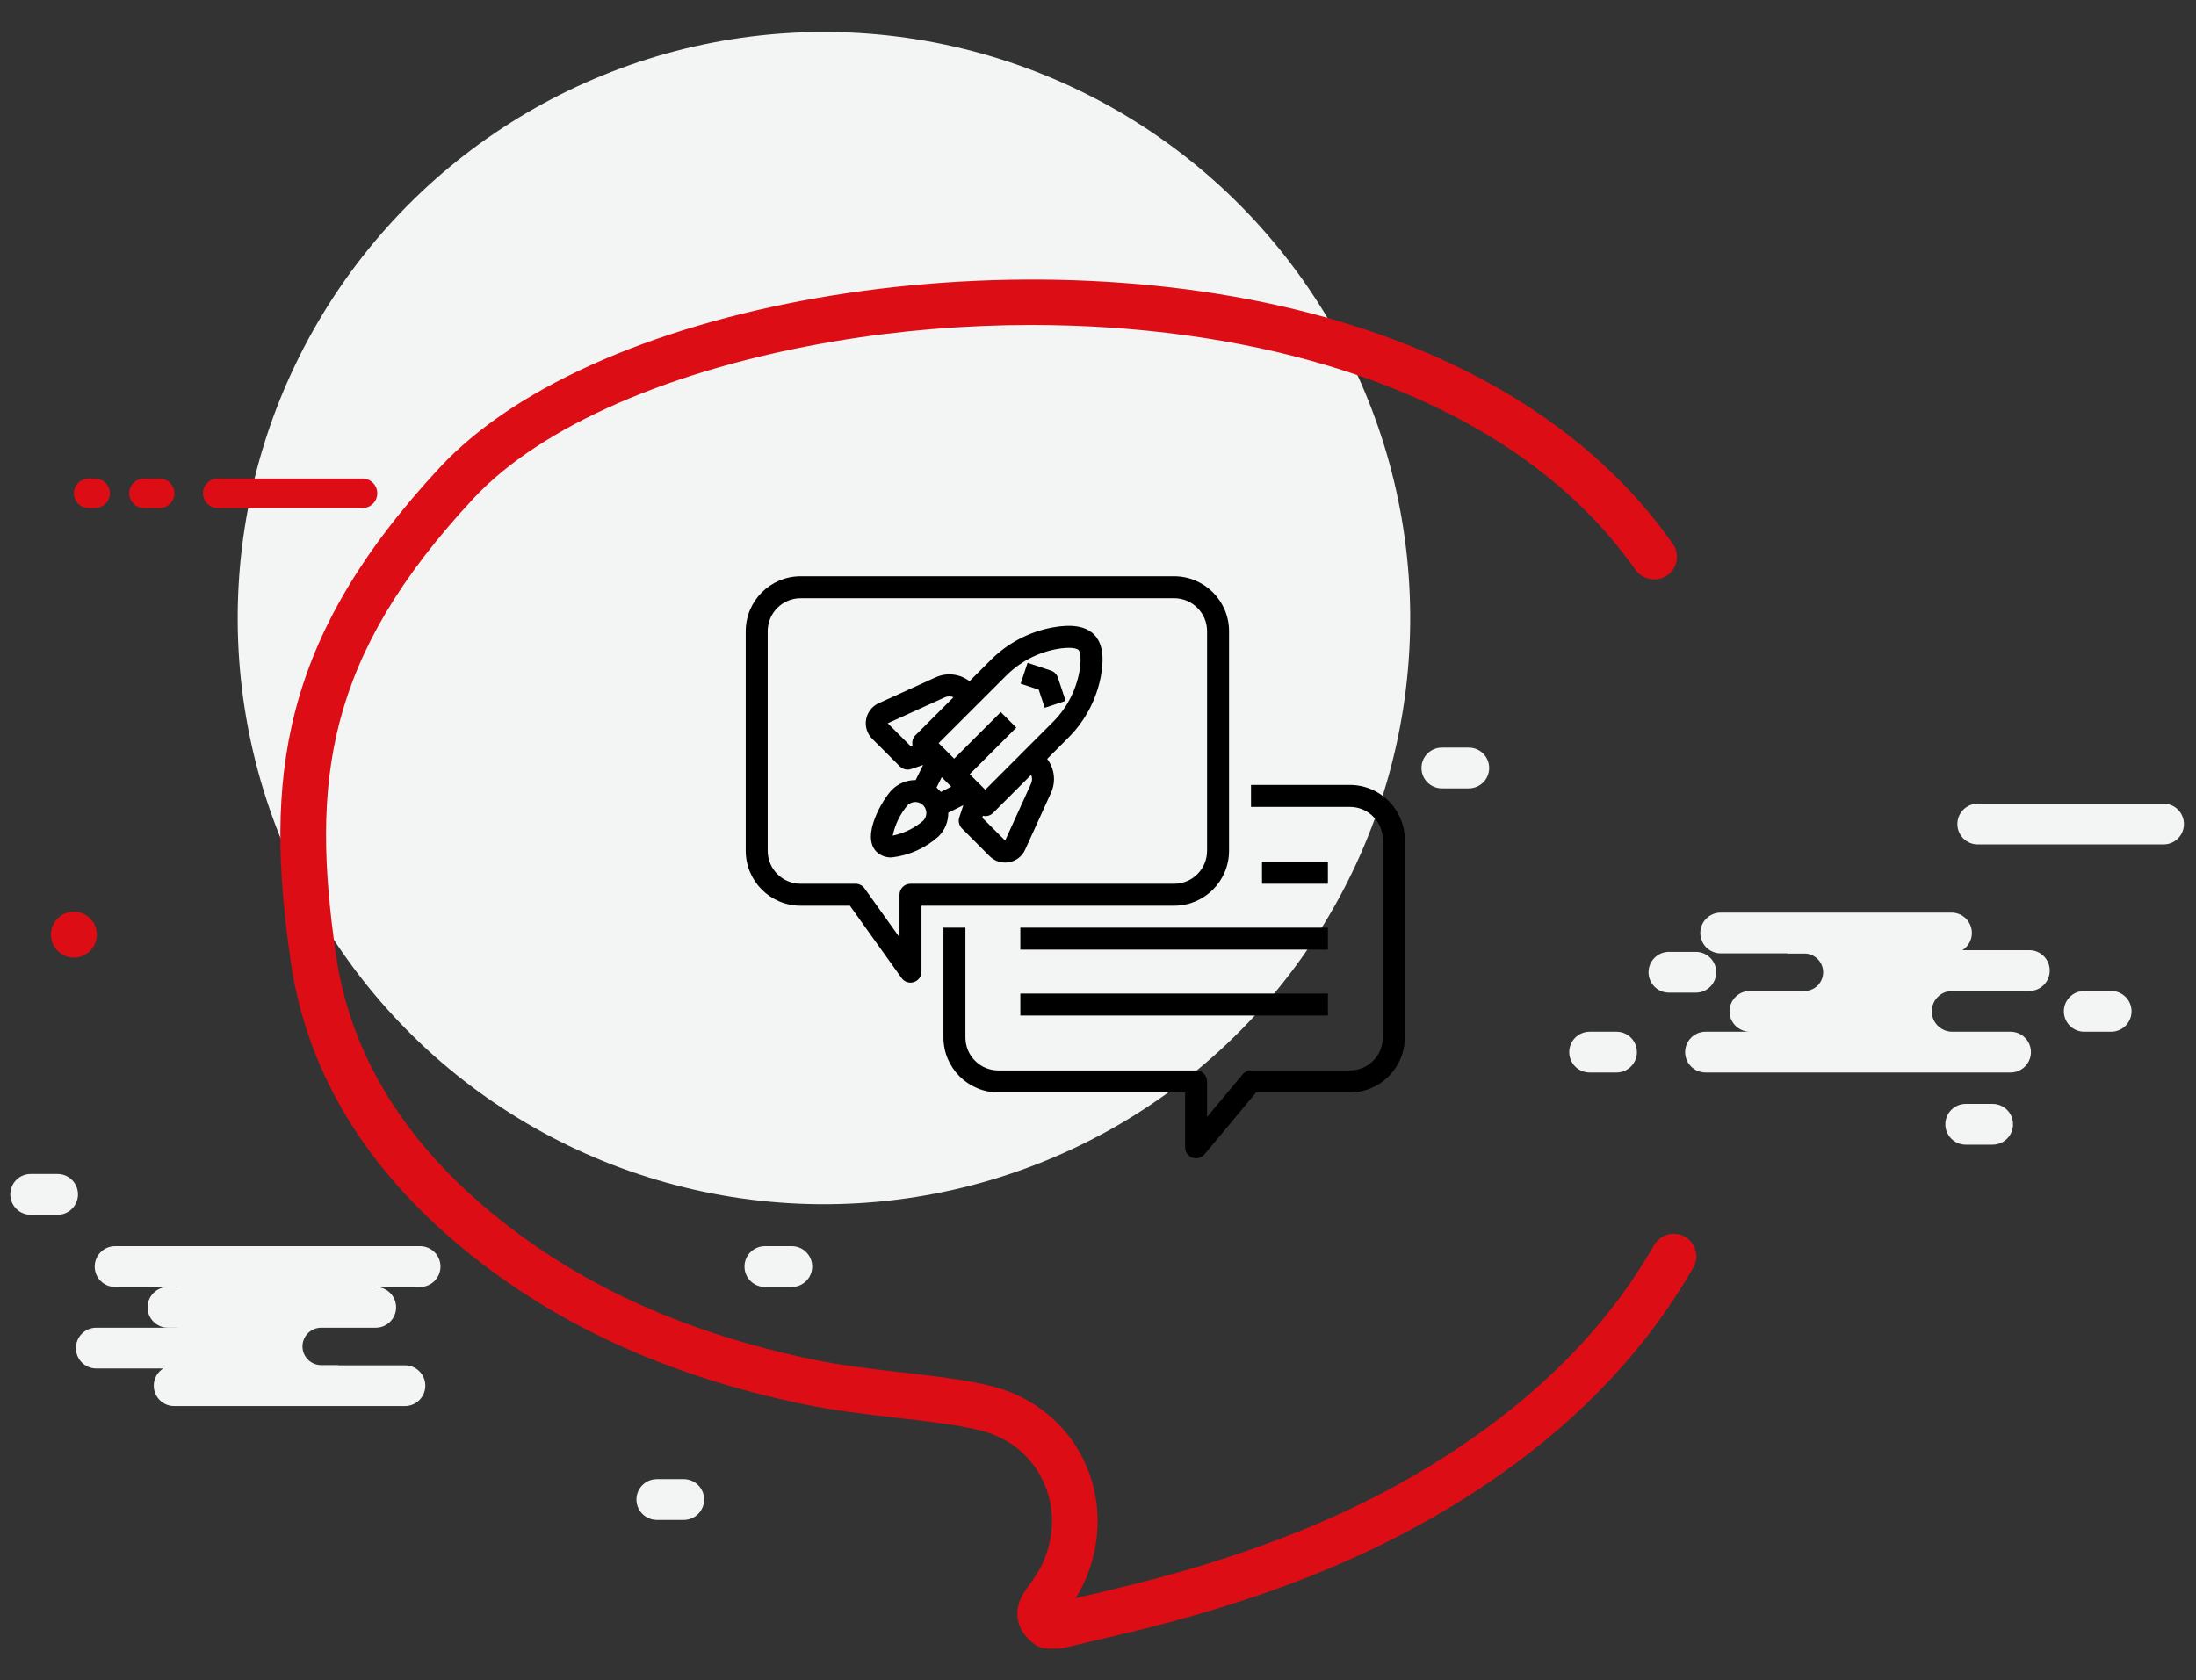 <?xml version="1.0" encoding="utf-8"?>
<!-- Generator: Adobe Illustrator 26.1.0, SVG Export Plug-In . SVG Version: 6.00 Build 0)  -->
<svg version="1.1" id="Layer_1" xmlns="http://www.w3.org/2000/svg" xmlns:xlink="http://www.w3.org/1999/xlink" x="0px" y="0px"
	 viewBox="0 0 566.929 433.913" style="enable-background:new 0 0 566.929 433.913;" xml:space="preserve">
<rect x="0" y="0" width="566.929" height="433.913" fill="#333333" stroke="none"/>
<style type="text/css">
	.st0{fill:#F3F4F4;}
	.st1{fill:#DC0D15;}
</style>
<g>
	<g>
		<path class="st0" d="M500.261,257.431c-0.952,0.952-1.542,2.267-1.542,3.721c0,2.908,2.358,5.263,5.264,5.263h15.068
			c2.908,0,5.263,2.358,5.263,5.266c0,1.452-0.588,2.769-1.54,3.721c-0.954,0.954-2.27,1.542-3.724,1.542h-78.742
			c-1.452,0-2.769-0.588-3.721-1.542c-0.954-0.952-1.543-2.27-1.543-3.721c0-2.908,2.358-5.266,5.264-5.266h11.459
			c-2.906,0-5.264-2.355-5.264-5.263c0-1.454,0.588-2.769,1.543-3.721c0.952-0.954,2.269-1.542,3.721-1.542h14.078
			c1.334,0,2.54-0.54,3.413-1.413c0.873-0.875,1.413-2.08,1.413-3.413c0-2.664-2.16-4.826-4.826-4.826h-4.429
			c0.028-0.022,0.057-0.041,0.086-0.055h-17.277c-1.454,0-2.772-0.588-3.724-1.54c-0.952-0.954-1.542-2.27-1.542-3.723
			c0-2.908,2.358-5.263,5.266-5.263H503.8c1.454,0,2.769,0.588,3.723,1.54c0.954,0.954,1.542,2.27,1.542,3.723
			c0,1.868-0.973,3.506-2.439,4.441h17.275c2.908,0,5.264,2.358,5.264,5.266c0,1.454-0.588,2.769-1.542,3.721
			c-0.952,0.952-2.267,1.542-3.721,1.542h-19.92C502.528,255.888,501.212,256.477,500.261,257.431z"/>
	</g>
	<g>
		<path class="st0" d="M545.025,255.888h-6.948c-2.907,0-5.264,2.357-5.264,5.264c0,2.907,2.357,5.264,5.264,5.264h6.948
			c2.907,0,5.264-2.357,5.264-5.264C550.289,258.245,547.932,255.888,545.025,255.888z"/>
	</g>
	<g>
		<path class="st0" d="M379.189,193.05h-6.948c-2.907,0-5.264,2.357-5.264,5.264l0,0c0,2.907,2.357,5.264,5.264,5.264h6.948
			c2.907,0,5.264-2.357,5.264-5.264l0,0C384.453,195.407,382.096,193.05,379.189,193.05z"/>
	</g>
	<g>
		<path class="st0" d="M417.33,266.416h-6.948c-2.907,0-5.264,2.357-5.264,5.264l0,0c0,2.907,2.357,5.264,5.264,5.264h6.948
			c2.907,0,5.264-2.357,5.264-5.264l0,0C422.594,268.773,420.237,266.416,417.33,266.416z"/>
	</g>
	<g>
		<path class="st0" d="M443.069,251.063L443.069,251.063c0-2.907-2.357-5.264-5.264-5.264h-6.948c-2.907,0-5.264,2.357-5.264,5.264
			l0,0c0,2.907,2.357,5.264,5.264,5.264h6.948C440.713,256.327,443.069,253.97,443.069,251.063z"/>
	</g>
	<g>
		<path class="st0" d="M514.428,285.055h-6.949c-2.907,0-5.264,2.357-5.264,5.264l0,0c0,2.907,2.357,5.264,5.264,5.264h6.949
			c2.907,0,5.264-2.357,5.264-5.264l0,0C519.692,287.412,517.335,285.055,514.428,285.055z"/>
	</g>
	<g>
		<path class="st0" d="M558.551,207.526h-47.966c-2.907,0-5.264,2.357-5.264,5.264l0,0c0,2.907,2.357,5.264,5.264,5.264h47.966
			c2.907,0,5.264-2.357,5.264-5.264l0,0C563.815,209.882,561.459,207.526,558.551,207.526z"/>
	</g>
</g>
<g>
	<g>
		<path class="st0" d="M48.5,341.303c0.952-0.952,1.543-2.267,1.543-3.721c0-2.908-2.358-5.263-5.264-5.263H29.711
			c-2.908,0-5.263-2.358-5.263-5.266c0-1.452,0.588-2.769,1.54-3.721c0.954-0.954,2.269-1.542,3.723-1.542h78.742
			c1.452,0,2.77,0.588,3.721,1.542c0.954,0.952,1.542,2.269,1.542,3.721c0,2.908-2.358,5.266-5.264,5.266H96.994
			c2.906,0,5.264,2.356,5.264,5.263c0,1.454-0.588,2.769-1.542,3.721c-0.952,0.954-2.27,1.542-3.721,1.542H82.917
			c-1.334,0-2.54,0.54-3.413,1.413c-0.873,0.875-1.414,2.08-1.414,3.412c0,2.664,2.16,4.826,4.826,4.826h4.429
			c-0.029,0.021-0.057,0.04-0.086,0.055h17.277c1.454,0,2.771,0.588,3.723,1.54c0.952,0.954,1.542,2.269,1.542,3.723
			c0,2.908-2.358,5.263-5.266,5.263H44.961c-1.454,0-2.769-0.588-3.723-1.54c-0.954-0.954-1.542-2.27-1.542-3.723
			c0-1.867,0.973-3.506,2.439-4.441H24.859c-2.908,0-5.263-2.358-5.263-5.265c0-1.454,0.588-2.769,1.542-3.721
			c0.952-0.952,2.267-1.542,3.721-1.542h19.92C46.233,342.845,47.549,342.257,48.5,341.303z"/>
	</g>
	<g>
		<path class="st0" d="M43.357,342.846h6.949c2.907,0,5.264-2.357,5.264-5.264c0-2.907-2.357-5.264-5.264-5.264h-6.949
			c-2.907,0-5.264,2.357-5.264,5.264C38.093,340.489,40.45,342.846,43.357,342.846z"/>
	</g>
	<g>
		<path class="st0" d="M169.572,392.477h6.949c2.907,0,5.264-2.357,5.264-5.264l0,0c0-2.907-2.357-5.264-5.264-5.264h-6.949
			c-2.907,0-5.264,2.357-5.264,5.264l0,0C164.308,390.12,166.665,392.477,169.572,392.477z"/>
	</g>
	<g>
		<path class="st0" d="M197.466,332.318h6.949c2.907,0,5.264-2.357,5.264-5.264l0,0c0-2.907-2.357-5.264-5.264-5.264h-6.949
			c-2.907,0-5.264,2.357-5.264,5.264l0,0C192.202,329.961,194.559,332.318,197.466,332.318z"/>
	</g>
	<g>
		<path class="st0" d="M7.919,313.678h6.948c2.907,0,5.264-2.357,5.264-5.264l0,0c0-2.907-2.357-5.264-5.264-5.264H7.919
			c-2.907,0-5.264,2.357-5.264,5.264l0,0C2.655,311.322,5.012,313.678,7.919,313.678z"/>
	</g>
</g>
<ellipse transform="matrix(0.025 -1 1 0.025 47.795 368.191)" class="st0" cx="212.574" cy="159.604" rx="151.301" ry="151.303"/>
<g>
	<g>
		<path class="st1" d="M432.096,318.58c-2.117,0-4.044,1.16-5.097,2.997c-10.877,18.988-26.391,35.453-46.737,49.711
			c-24.182,16.931-52.22,29.002-88.276,37.983c-4.739,1.184-9.621,2.326-14.302,3.409c-0.001-0.001,0,0-0.001-0.002
			c1.096-1.783,1.994-3.5,2.707-5.191c4.173-9.958,3.949-21.078-0.621-30.482c-4.451-9.179-12.732-16.019-22.703-18.793
			c-4.293-1.189-8.624-1.836-12.336-2.364c-4.121-0.581-8.294-1.056-12.322-1.519c-7.528-0.872-15.32-1.77-22.69-3.302
			c-31.961-6.696-58.137-18.331-80.008-35.593c-24.71-19.48-39.172-42.618-42.962-68.781c-6.498-44.784-2.774-76.851,35.487-117.938
			c17.447-18.741,51.415-33.519,93.203-40.571c16.72-2.826,33.889-4.227,50.834-4.227c27.021,0,53.489,3.553,76.588,10.513
			c27.118,8.166,58.843,23.573,79.3,52.64c1.101,1.565,2.87,2.525,4.784,2.525h0.201c4.723,0,7.42-5.318,4.705-9.183
			c-4.681-6.661-10.053-12.907-16.113-18.71c-17.843-17.09-41.219-30.072-69.469-38.577c-80.814-24.327-191.727-6.445-232.67,37.534
			c-41.298,44.362-45.392,80.404-38.538,127.685c4.253,29.253,20.18,54.941,47.334,76.362c23.35,18.41,51.125,30.799,84.908,37.864
			c7.898,1.664,15.954,2.589,23.76,3.486c3.949,0.449,8.056,0.925,12.018,1.479c3.355,0.475,7.238,1.056,10.83,2.06
			c6.815,1.889,12.217,6.339,15.241,12.559c3.13,6.459,3.249,13.828,0.357,20.762c-0.898,2.126-2.298,4.438-4.279,7.066
			c-0.766,1.003-3.078,4.041-2.483,8.016c0.383,2.549,1.823,4.768,4.305,6.564c1.004,0.739,2.219,1.135,3.474,1.135h2.708
			c0.448,0,0.896-0.052,1.332-0.155c2.131-0.503,4.249-1.006,6.381-1.496c4.557-1.07,9.258-2.166,13.907-3.315
			c37.495-9.35,66.788-21.989,92.185-39.779c21.586-15.133,38.337-33.08,50.148-53.689
			C439.402,323.399,436.553,318.58,432.096,318.58L432.096,318.58z"/>
	</g>
</g>
<g>
	<g>
		<path class="st1" d="M93.589,131.189h-37.38c-2.104,0-3.809-1.706-3.809-3.809c0-2.103,1.705-3.809,3.809-3.809h37.38
			c2.104,0,3.809,1.706,3.809,3.809C97.397,129.483,95.692,131.189,93.589,131.189z"/>
	</g>
	<g>
		<path class="st1" d="M41.218,131.189h-4.053c-2.104,0-3.809-1.706-3.809-3.809c0-2.103,1.705-3.809,3.809-3.809h4.053
			c2.104,0,3.809,1.706,3.809,3.809C45.026,129.483,43.321,131.189,41.218,131.189z"/>
	</g>
	<g>
		<path class="st1" d="M24.555,131.189h-1.672c-2.104,0-3.809-1.706-3.809-3.809c0-2.103,1.705-3.809,3.809-3.809h1.672
			c2.104,0,3.809,1.706,3.809,3.809C28.363,129.483,26.658,131.189,24.555,131.189z"/>
	</g>
</g>
<g>
	<path class="st1" d="M24.999,241.346c0,3.272-2.653,5.925-5.925,5.925c-3.272,0-5.925-2.653-5.925-5.925
		c0-3.272,2.652-5.925,5.925-5.925C22.346,235.421,24.999,238.074,24.999,241.346z"/>
</g>
<path d="M271.678,162.03c-6.105,1.145-11.714,4.133-16.07,8.561l-5.317,5.314c-2.495-1.918-5.843-2.307-8.712-1.012l-14.745,6.703
	c-1.693,0.77-2.902,2.321-3.235,4.151c-0.332,1.831,0.255,3.707,1.57,5.022l7.131,7.132c0.532,0.532,1.253,0.831,2.005,0.831
	c0.305,0.001,0.608-0.047,0.896-0.144l3.12-1.044l-1.93,3.891c-2.282-0.024-4.477,0.871-6.092,2.481
	c-2.333,2.336-8.146,11.909-4.009,16.041c1.056,0.997,2.476,1.52,3.927,1.45c4.508-0.512,8.744-2.42,12.114-5.458
	c1.613-1.615,2.508-3.811,2.481-6.092l3.894-1.944l-1.044,3.118c-0.338,1.019-0.073,2.142,0.687,2.901l7.127,7.143
	c1.063,1.065,2.505,1.662,4.009,1.662c0.341,0,0.678-0.03,1.014-0.09c1.831-0.331,3.383-1.538,4.154-3.233l6.703-14.745
	c1.285-2.868,0.894-6.207-1.018-8.701l5.314-5.317c4.428-4.356,7.416-9.964,8.561-16.07c0.93-5.104,0.346-8.629-1.783-10.756
	S276.785,161.103,271.678,162.03z M235.074,192.656l-5.889-5.892l14.745-6.704c0.709-0.314,1.515-0.323,2.229-0.022l-9.849,9.848
	c-0.669,0.685-0.94,1.667-0.717,2.598L235.074,192.656z M238.321,211.94c-2.253,1.919-4.953,3.24-7.852,3.84
	c0.6-2.898,1.921-5.598,3.84-7.85c1.108-1.108,2.904-1.109,4.011-0.001C239.427,209.035,239.429,210.831,238.321,211.94z
	 M242.331,203.917l-0.55-0.55l1.335-2.675l2.456,2.456l-2.674,1.335L242.331,203.917z M266.197,202.312l-6.706,14.745l-5.893-5.892
	l0.173-0.525c0.192,0.058,0.392,0.096,0.593,0.114c0.752-0.001,1.473-0.299,2.005-0.831l9.845-9.846
	C266.514,200.794,266.508,201.601,266.197,202.312z M278.638,173.555c-0.943,4.971-3.385,9.535-6.999,13.075l-17.283,17.298
	l-4.013-4.01l12.031-12.031l-4.009-4.01l-12.033,12.031l-4.01-4.013l17.298-17.283c3.542-3.61,8.103-6.05,13.072-6.99
	c3.686-0.676,5.339-0.186,5.734,0.212C278.822,168.232,279.295,169.872,278.638,173.555z"/>
<path d="M271.3,173.155l-6.014-2.005l-1.796,5.388l4.67,1.558l1.558,4.67l5.388-1.796l-2.005-6.014
	C272.819,174.104,272.152,173.437,271.3,173.155z"/>
<path d="M317.294,219.698v-56.715c-0.01-7.827-6.351-14.169-14.179-14.179H206.7c-7.827,0.01-14.169,6.351-14.179,14.179v56.715
	c0.01,7.827,6.351,14.169,14.179,14.179h12.718l13.329,18.662c0.716,1.007,1.999,1.434,3.175,1.058
	c1.177-0.377,1.973-1.47,1.972-2.706v-17.015h65.222C310.943,233.867,317.285,227.526,317.294,219.698z M235.057,228.205
	c-1.566,0-2.836,1.27-2.836,2.836v11l-9.035-12.647c-0.532-0.745-1.392-1.188-2.308-1.188H206.7c-4.698,0-8.507-3.809-8.507-8.507
	v-56.715c0-4.698,3.809-8.507,8.507-8.507h96.416c4.698,0,8.507,3.809,8.507,8.507v56.715c0,4.698-3.809,8.507-8.507,8.507H235.057z
	"/>
<path d="M348.488,202.684h-25.522v5.672h25.522c4.698,0,8.507,3.809,8.507,8.507v51.044c0,4.698-3.809,8.507-8.507,8.507h-25.522
	c-0.842,0-1.639,0.374-2.178,1.021l-9.165,10.997v-9.182c0-1.566-1.27-2.836-2.836-2.836h-51.044c-4.698,0-8.507-3.809-8.507-8.507
	v-28.358h-5.672v28.358c0.01,7.827,6.351,14.169,14.179,14.179h48.208v14.179c0,1.194,0.748,2.258,1.871,2.665
	c1.122,0.406,2.379,0.066,3.143-0.85l13.327-15.994h24.195c7.827-0.01,14.169-6.351,14.179-14.179v-51.044
	C362.657,209.035,356.315,202.693,348.488,202.684z"/>
<path d="M263.415,239.548h79.401v5.672h-79.401V239.548z"/>
<path d="M263.415,256.563h79.401v5.672h-79.401V256.563z"/>
<path d="M325.802,222.534h17.015v5.672h-17.015V222.534z"/>
</svg>
